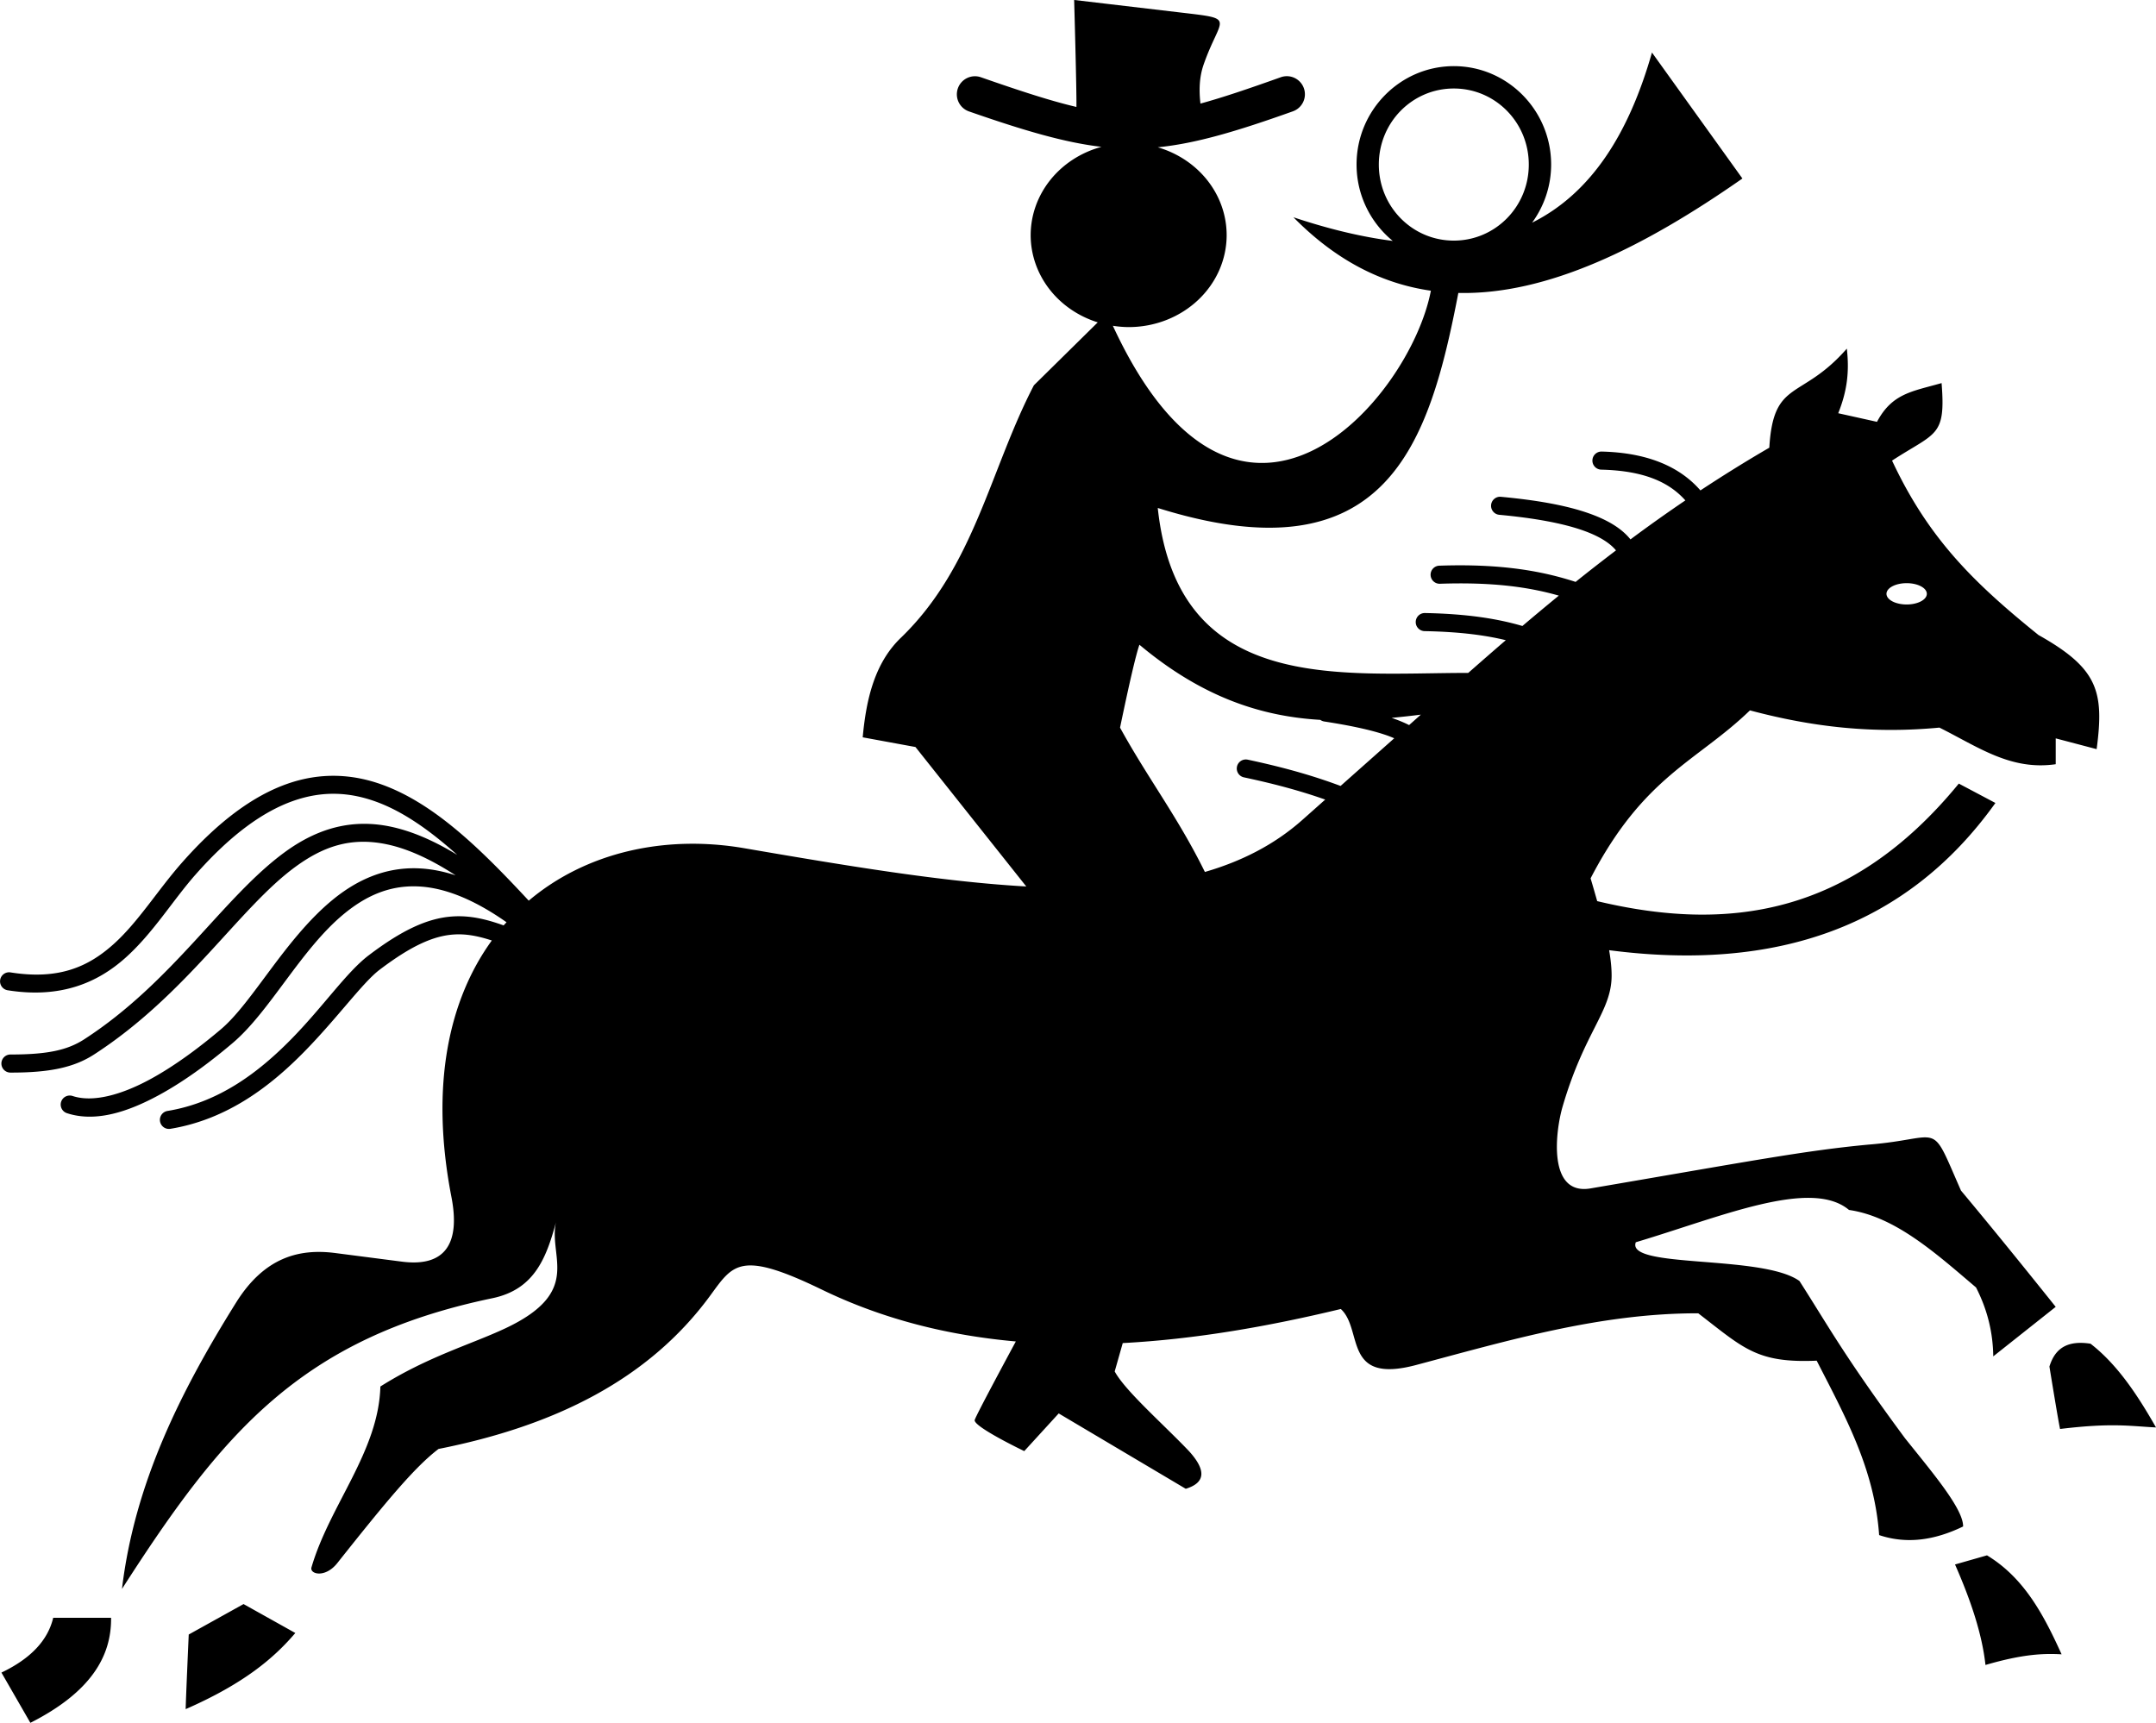 <?xml version="1.0" encoding="UTF-8"?>
<svg width="282.53mm" height="225.78mm" version="1.1" viewBox="0 0 1001.1 800" xmlns="http://www.w3.org/2000/svg">
<g transform="translate(895.16 -448.61)">
<path d="m-396.4 448.61s1.219 42.831 1.056 49.656c-11.99-2.814-25.883-7.352-44.248-13.752a8.4 8.4 0 1 0-5.528 15.863c25.792 8.989 44.437 14.426 61.407 16.415a45.495 42.707 0 0 0-32.874 41.005 45.495 42.707 0 0 0 31.152 40.491l-29.648 29.216c-20.345 39.065-27.594 84.081-61.494 116.98-12.252 11.59-16.341 28.285-18.001 46.495l24.497 4.5 51.455 64.759c-39.278-2.209-83.483-9.614-130.94-17.766-36.928-6.343-73.53 1.92-100.08 24.355-21.449-23.052-43.205-44.805-67.941-53.817-6.936-2.527-14.133-3.998-21.539-4.15-7.406-0.151-15.018 1.016-22.791 3.768-15.547 5.503-31.645 17.148-48.764 36.554-11.283 12.79-20.285 27.593-31.852 37.932-11.567 10.339-25.212 16.617-47.764 13.02a4.2 4.2 0 0 0-1.323 8.295c24.683 3.937 41.814-3.547 54.686-15.054 12.872-11.507 21.967-26.638 32.552-38.638 16.492-18.696 31.522-29.328 45.265-34.192s26.283-4.154 38.659 0.356c12.766 4.651 25.25 13.584 37.642 24.694-11.231-6.868-21.391-11.112-30.851-13.118-4.806-1.019-9.415-1.43-13.845-1.312-13.291 0.354-24.985 5.478-35.646 13.309-28.431 20.882-51.798 60.127-92.865 86.708-7.666 4.962-16.818 7.095-34.225 7.081a4.2 4.2 0 1 0 0 8.399c18.12 0.028 29.431-2.365 38.796-8.426 42.977-27.817 67.233-67.861 93.28-86.992 13.023-9.566 25.92-14.121 42.772-10.548 9.205 1.952 19.692 6.513 31.797 14.37-6.013-1.957-11.733-3.015-17.186-3.243-15.819-0.661-29.036 5.632-40.048 14.715-22.024 18.165-36.96 47.481-51.723 59.99-7.993 6.773-20.273 16.44-33.126 23.371-12.852 6.93-26.072 10.772-35.69 7.655a4.2 4.2 0 1 0-2.586 7.989c13.428 4.352 28.517-0.84 42.263-8.251 13.746-7.412 26.354-17.394 34.569-24.355 17.34-14.693 31.689-43.468 51.635-59.92 9.973-8.226 20.913-13.368 34.356-12.806 11.415 0.477 24.955 5.248 41.18 16.645-0.443 0.495-0.915 0.955-1.351 1.46-8.216-2.942-15.825-4.747-24.054-4.128-11.301 0.85-23.077 6.249-38.594 18.023-10.32 7.83-21.123 23.836-36.068 39.031s-33.435 29.311-57.366 33.235a4.2 4.2 0 1 0 1.356 8.29c26.419-4.332 46.448-19.825 61.997-35.636s27.216-32.209 35.154-38.233c14.875-11.287 25.063-15.655 34.154-16.339 5.817-0.437 11.483 0.648 17.936 2.761-19.859 27.39-28.82 67.174-18.745 119.13 4.035 20.811-2.271 32.672-22.999 29.998l-30.998-4.003c-16.949-2.187-32.969 2.159-45.992 22.999-25.95 41.524-47.186 84.209-52.991 132.98 46.294-72.078 82.716-116.4 171.98-134.99 19.981-4.161 25.339-19.325 29.998-36.997-5.254 16.681 13.429 33.394-24 50.995-15.813 7.437-35.822 13.024-57.995 26.996-0.807 30.187-23.573 55.107-31.994 83.99-0.919 3.151 6.346 5.125 11.997-1.996 22.816-28.748 35.977-44.62 46.998-52.997 53.792-10.687 97.358-32.064 125.99-70.992 10.794-14.679 13.733-21.539 51.991-2.997 28.65 13.886 58.955 21.307 90.076 24.071-3.112 5.766-18.178 33.707-19.084 36.423-1 3 22.999 14.496 22.999 14.496l15.994-17.498 58.995 34.996c9.771-2.98 9.041-9.191 1.498-17.498-11.958-12.562-29.625-27.981-34.493-36.997l3.735-13.173c33.658-1.767 67.741-7.739 101.25-15.824 10.508 9.591 0.752 35.112 34.996 26.001 43.322-11.527 85.678-24.074 130.98-24 21.135 16.258 27.172 23.201 54.993 21.998 13.599 26.551 26.837 50.494 28.997 80.988 12.998 4.356 25.995 2.301 38.993-3.997 0.13-8.188-14.306-25.115-26.996-40.994-28.252-38.237-35.55-52.031-48.994-72.994-17.255-12.412-80.689-5.608-75.99-17.995 39.512-11.796 81.293-29.872 98.989-14.999 21.442 3.108 40.138 19.96 58.995 35.996 5.465 10.665 7.859 21.328 7.994 31.994l28.997-22.993c-14.504-18.13-29.108-36.175-43.991-53.998-14.791-33.616-7.808-24.097-43.029-21.331-29.746 2.806-54.58 7.622-128.95 20.33-20.101 3.435-16.317-26.638-12.998-37.992 10.298-35.229 22.831-44.191 22.764-60.991-0.014-3.503-0.417-7.321-1.154-11.631 77.237 10.055 138.12-10.666 179.36-68.362l-16.995-9.001c-50.674 61.891-108.01 68.869-167.91 54.583-0.958-3.367-1.892-6.671-3.068-10.586 24.664-47.547 49.331-54.163 73.994-77.992 29.314 7.817 57.213 10.902 87.987 8 18.132 9.066 33.094 20.01 53.992 17v-12.002l19.002 5.003c3.596-26.972 0.504-37.541-27.002-52.997-30.168-24.329-51.091-44.853-67.99-80.988 20.368-13.284 24.993-10.844 22.999-35.996-13.702 3.915-22.929 4.731-29.998 17.995l-17.996-3.997c4.008-10.02 5.256-18.903 3.997-29.998-21.256 24.292-34.105 13.871-35.996 45.998-11.173 6.487-21.735 13.088-31.988 19.844-9.21-10.605-23.828-17.525-45.899-18.045a4.201 4.201 0 0 0-0.202 8.399c19.931 0.469 31.592 5.828 39.108 14.283-8.665 5.868-17.121 11.882-25.487 18.11-4.236-5.309-10.962-9.143-19.144-12.046-10.944-3.883-24.906-6.238-40.983-7.732a4.2 4.2 0 0 0-0.416-0.028 4.2 4.2 0 0 0-0.361 8.383c15.702 1.459 29.144 3.808 38.955 7.289 7.28 2.583 12.318 5.715 15.229 9.23-6.25 4.759-12.488 9.6-18.75 14.638-15.31-4.98-34.255-8.52-63.184-7.535a4.2 4.2 0 1 0 0.284 8.393c24.883-0.847 41.536 1.641 55.102 5.512-5.581 4.578-11.196 9.245-16.913 14.097-10.956-3.201-24.836-5.618-45.249-6.009a4.2 4.2 0 1 0-0.164 8.399c16.613 0.319 28.308 1.929 37.708 4.21-5.637 4.842-11.573 10.048-17.449 15.196-59.436-0.036-134.89 10.194-144.16-76.597 106.61 33.392 126.05-29.935 139.57-99.842 41.152 0.91 85.736-20.883 131.9-53.145l-41.995-58.492c-10.493 36.779-27.6 64.993-55.665 79.014 5.534-7.584 8.847-16.915 8.847-27.018 0-25.13-20.249-45.675-45.172-45.675-24.923 0-45.177 20.546-45.177 45.675 0 14.294 6.565 27.092 16.803 35.483-13.912-1.769-29.212-5.338-46.118-10.985 19.931 20.248 41.318 30.883 63.823 34.105-9.66 50.635-89.186 142.57-147.67 16.279a45.495 42.707 0 0 0 7.349 0.612 45.495 42.707 0 0 0 45.495-42.711 45.495 42.707 0 0 0-31.988-40.776c17.516-1.75 36.286-7.269 62.637-16.667a8.4 8.4 0 0 0-2.598-16.35 8.4 8.4 0 0 0-3.046 0.531c-14.91 5.317-26.786 9.348-37.172 12.188-0.697-6.114-0.567-12.232 1.46-18.067 7.781-22.393 15.668-21.113-10.193-24.164l-49.902-5.883zm176.29 41.087c19.255 0 34.815 15.718 34.815 35.319 0 19.6-15.561 35.313-34.815 35.313s-34.815-15.713-34.815-35.313c0-19.6 15.561-35.319 34.815-35.319zm210.27 229.7a9.368 4.949 0 0 1 9.367 4.949 9.368 4.949 0 0 1-9.367 4.949 9.368 4.949 0 0 1-9.367-4.949 9.368 4.949 0 0 1 9.367-4.949zm-356.25 28.587c29.65 24.853 57.249 33.306 83.99 34.892a4.2 4.2 0 0 0 1.859 0.755c11.194 1.727 21.248 3.767 28.724 6.332 1.359 0.466 2.587 0.957 3.746 1.46-7.962 7.087-16.269 14.447-24.918 22.135-10.901-4.062-24.037-8.148-43.034-12.188a4.2 4.2 0 0 0-0.831-0.104 4.2 4.2 0 0 0-0.919 8.323c16.24 3.453 27.928 6.873 37.659 10.302-3.841 3.408-6.792 6.054-10.789 9.585-12.821 11.331-27.968 19.05-45.09 24.021-12.591-25.585-26.469-43.458-39.397-67.017 4.295-20.605 7.371-33.886 9-38.495zm130.67 32.469c-1.679 1.49-3.746 3.328-5.452 4.845-2.393-1.223-5.047-2.292-7.912-3.275-0.074-0.028-0.161-0.045-0.235-0.07 4.541-0.434 9.074-0.939 13.599-1.498zm306.87 291.72c-8.849-0.188-12.953 4.371-14.999 10.985 0 0 4.242 26.164 4.949 28.992 24.382-2.96 32.573-1.297 44.543-0.711-8.647-15.193-18.019-29.297-30.403-38.884-1.466-0.23-2.826-0.356-4.09-0.383zm-43.985 98.656-14.851 4.243c7.222 16.391 12.56 32.155 14.141 46.665 17.588-5.133 27.065-5.397 35.351-4.949-8.184-18.01-17.183-35.368-34.64-45.959zm-809.54 22.627-25.454 14.14s-1.416 31.818-1.416 34.646c26.898-11.784 40.863-23.567 50.908-35.351l-24.038-13.435zm-88.381 6.365c-2.453 10.338-10.273 18.882-24.038 25.449l13.435 23.332c28.01-14.192 37.685-30.826 37.473-48.781h-26.87z"/>
</g>
</svg>
